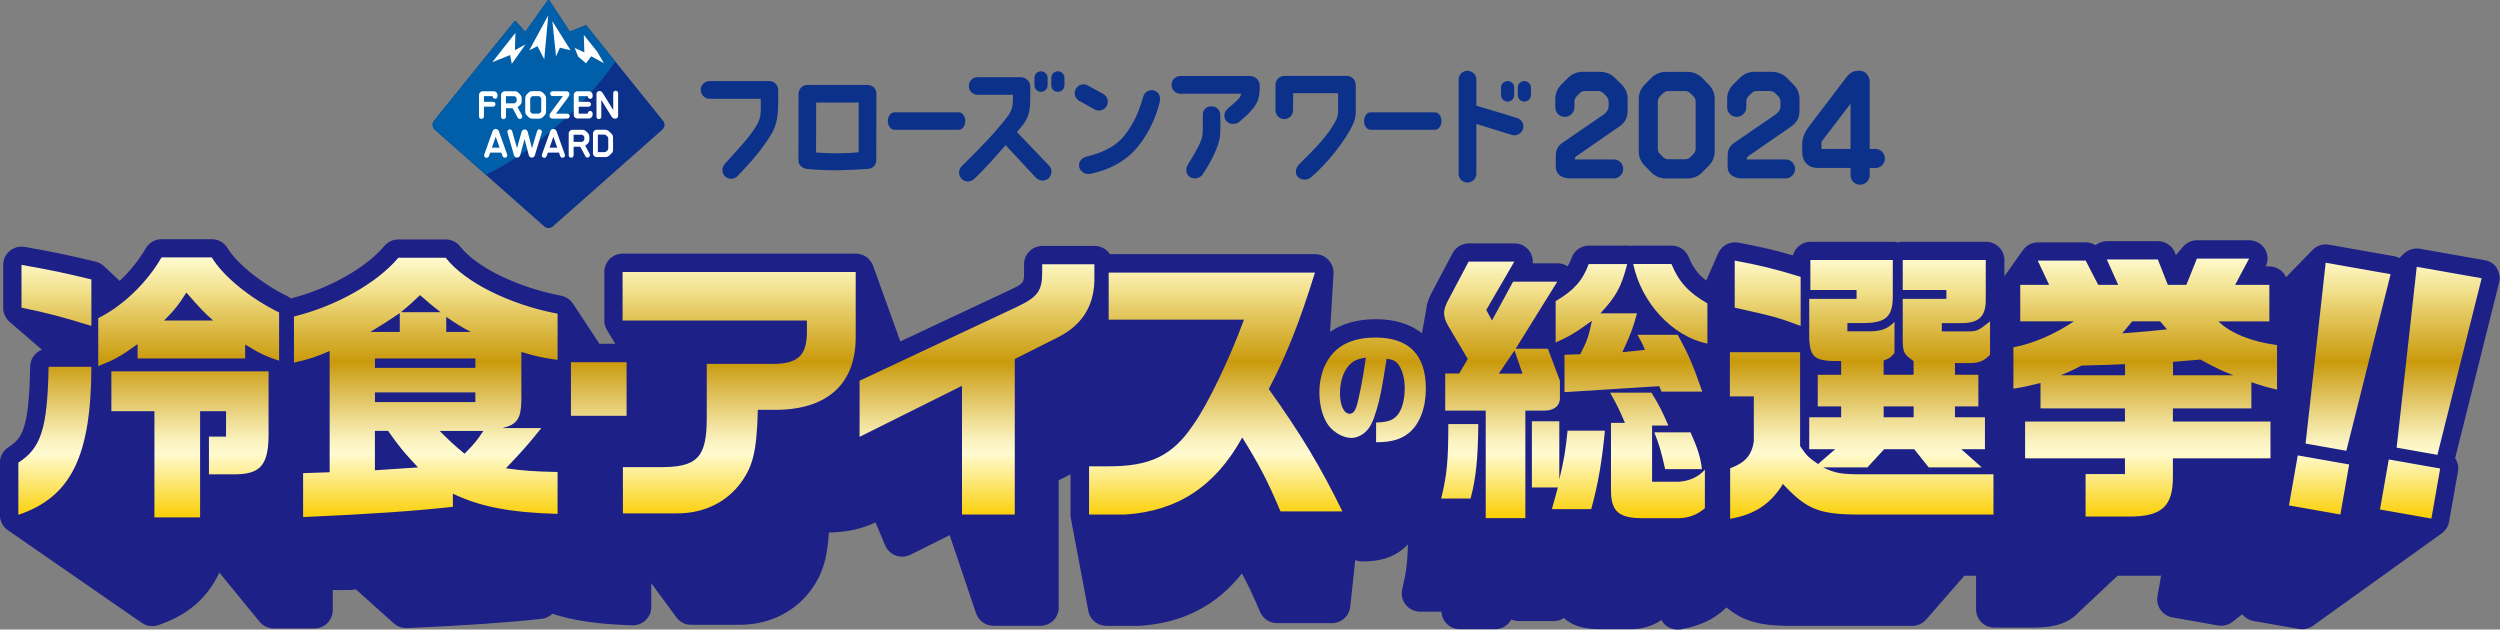 <?xml version="1.0" encoding="UTF-8"?>
<svg id="_レイヤー_2" data-name="レイヤー_2" xmlns="http://www.w3.org/2000/svg" width="548" height="138" xmlns:xlink="http://www.w3.org/1999/xlink" viewBox="0 0 548 138">
  <rect x="0" y="0" width="548" height="138" fill="#808080" stroke="none"/>
  <defs>
    <style>
      .cls-1 {
        fill: #1d2087;
      }

      .cls-2 {
        fill: url(#_ゴールド);
      }

      .cls-3 {
        fill: #fff;
      }

      .cls-4 {
        fill: #0c318b;
      }

      .cls-5 {
        fill: #005fa8;
      }
    </style>
    <linearGradient id="_ゴールド" data-name="ゴールド" x1="274" y1="113.72" x2="274" y2="56.43" gradientUnits="userSpaceOnUse">
      <stop offset="0" stop-color="#face00"/>
      <stop offset=".25" stop-color="#fffbd0"/>
      <stop offset=".3" stop-color="#faf2be"/>
      <stop offset=".38" stop-color="#eedc91"/>
      <stop offset=".5" stop-color="#dab84a"/>
      <stop offset=".6" stop-color="#ca9a0c"/>
      <stop offset=".8" stop-color="#e6cc67"/>
      <stop offset=".87" stop-color="#f2e08b"/>
      <stop offset="1" stop-color="#fffbd0"/>
    </linearGradient>
  </defs>
  <g id="_レイヤー_1-2" data-name="レイヤー_1">
    <g>
      <g>
        <path class="cls-1" d="M547.35,58.81c-.61-.94-1.58-1.58-2.67-1.77l-14.23-2.51c-.13-.02-.26-.04-.39-.05,0,0-.01,0-.02,0-.17-.01-.33-.01-.5,0-.05,0-.1,0-.14.01-.12.01-.25.03-.37.05-.05,0-.09.02-.14.03-.16.04-.32.08-.48.13-.01,0-.02,0-.03.01-.14.05-.29.11-.42.18-.04.02-.09.05-.13.07-.11.06-.22.13-.33.2-.04.02-.07.05-.11.07-.02.01-.04.02-.06.04-.12.09-.23.18-.34.28,0,0,0,0-.01.01l-1.06,1c-.37-.2-.78-.35-1.21-.42l-14.23-2.51c-.16-.03-.31-.04-.47-.05-.05,0-.09,0-.13,0-.13,0-.26,0-.38,0-.05,0-.1,0-.15.01-.17.02-.33.04-.49.08,0,0,0,0,0,0-.16.04-.32.09-.48.15-.04.02-.09.04-.13.05-.12.05-.24.11-.35.17-.04.02-.08.04-.11.06-.14.08-.27.16-.4.26,0,0-.01.01-.02.02-.02.02-.04.04-.07.06-.11.09-.22.19-.33.29-.02.02-.04.03-.05.05l-5.81,5.97c-.64-1.38-2.03-2.35-3.65-2.35h-.81s0,0,0,0c.01-.02.02-.04.03-.07.07-.14.12-.29.17-.44.02-.06.03-.11.05-.17.03-.12.06-.23.08-.35.01-.07.02-.13.03-.2.01-.11.02-.22.03-.33,0-.07,0-.14,0-.21,0-.11,0-.22-.02-.33,0-.07-.01-.14-.02-.21-.02-.12-.04-.24-.07-.36-.01-.06-.02-.11-.04-.17-.05-.17-.11-.35-.18-.51,0,0,0,0,0,0,0-.02-.02-.04-.03-.06-.06-.13-.12-.26-.2-.38,0-.01-.02-.03-.03-.04-.04-.06-.08-.12-.13-.18-.06-.09-.13-.18-.2-.27-.05-.06-.1-.11-.15-.17-.07-.08-.15-.16-.23-.23-.06-.05-.11-.1-.17-.15-.08-.07-.17-.13-.26-.19-.06-.04-.13-.08-.19-.12-.09-.06-.18-.11-.28-.15-.07-.03-.13-.07-.2-.1-.1-.04-.2-.08-.31-.12-.07-.02-.14-.05-.21-.07-.12-.03-.24-.06-.36-.08-.06-.01-.12-.03-.18-.04-.18-.03-.37-.04-.56-.04h-11.44c-.18,0-.36.02-.54.04-.05,0-.1.02-.15.03-.14.02-.27.05-.4.09-.04.01-.09.02-.13.04-.17.05-.33.12-.49.19-.03.02-.06.03-.1.05-.13.06-.25.14-.37.21-.04.03-.09.06-.13.09-.12.08-.23.17-.34.27-.03.02-.05.04-.08.07-.11.11-.22.22-.33.34l-1.57,1.84-.2-.51s-.04-.07-.05-.11c-.02-.04-.03-.09-.05-.14-.03-.06-.06-.11-.09-.16-.04-.08-.09-.16-.13-.23-.06-.09-.12-.18-.18-.26-.05-.07-.1-.14-.16-.21-.07-.08-.14-.16-.22-.23-.06-.06-.12-.12-.18-.18-.08-.07-.17-.14-.25-.2-.07-.05-.13-.1-.2-.15-.09-.06-.19-.11-.29-.17-.07-.04-.14-.08-.22-.12-.1-.05-.21-.09-.32-.13-.07-.03-.14-.06-.22-.08-.12-.04-.25-.06-.37-.09-.07-.01-.13-.03-.2-.04-.19-.03-.39-.05-.59-.05h-11.19c-.2,0-.4.02-.6.05-.05,0-.1.02-.15.03-.18.03-.36.08-.53.14-.02,0-.04,0-.05.02-.19.07-.36.15-.54.24-.04.02-.09.05-.13.07-.15.09-.29.18-.43.29-.02.01-.04.02-.05.04,0,0,0,0-.01,0-.09-.06-.19-.1-.28-.15-.07-.04-.14-.08-.21-.11-.1-.05-.21-.08-.32-.12-.07-.02-.13-.05-.2-.07-.12-.04-.25-.06-.37-.08-.06-.01-.12-.03-.18-.04-.19-.03-.38-.04-.57-.04h-10.51c-.17,0-.33.01-.5.03-.06,0-.11.02-.16.03-.11.02-.22.04-.32.06-.06.02-.12.04-.19.06-.09.03-.19.06-.28.09-.06.02-.13.06-.19.08-.09.04-.17.08-.25.12-.06.03-.12.07-.18.11-.08.05-.16.09-.23.15-.06.04-.12.09-.17.13-.07.06-.14.11-.21.17-.06.05-.11.1-.16.16-.06.06-.13.13-.18.2-.05.06-.1.12-.14.18-.03.04-.07.08-.1.12l-3.56,5c-.18.21-.35.44-.48.68l-.04.05v-3.53c0-2.22-1.8-4.02-4.02-4.02h-18.2c-.38,0-.75.05-1.09.15-.35-.1-.71-.15-1.09-.15h-18.07c-1.86,0-3.43,1.27-3.89,2.98-4.03-1.17-7.06-1.87-11.94-2.79-.16-.03-.32-.05-.48-.06-.02,0-.05,0-.07,0-.19,0-.39,0-.58.01-.04,0-.08,0-.11.01-.2.03-.4.07-.6.12-.04.01-.07.02-.11.03-.18.06-.36.13-.54.21-.02,0-.04.02-.05.02-.18.09-.35.2-.52.32-.04.03-.08.06-.11.08-.05.03-.09.07-.14.1-.11.09-.22.19-.32.29,0,0-.01.01-.02.02-.14.15-.27.31-.38.47-.03.04-.05.08-.08.12-.11.17-.21.35-.3.54,0,.01-.01.02-.02.03l-2.63,6c-1.84-1.4-2.91-2.88-3.85-5.17-.62-1.5-2.09-2.49-3.72-2.49h-8.38c-.22,0-.44.02-.66.05-.22-.04-.43-.05-.66-.05h-8.44c-1.68,0-3.18,1.04-3.77,2.62-.27.73-.56,1.36-.89,1.93-.65-.43-1.42-.67-2.22-.67h-5.44c.07-.81-.1-1.64-.52-2.36-.72-1.25-2.05-2.01-3.48-2.01h-10.01c-1.49,0-2.86.82-3.55,2.14l-4.45,8.39c-.63,1.2-1.27,2.62-1.38,4.26l-.9,4.91c-2.51-2.01-5.92-3.08-10.12-3.08-4.5,0-7.72,1.19-10.02,2.78l.76-12.76c0-.07,0-.14,0-.22,0-.08,0-.16,0-.24,0-.08-.02-.16-.03-.24,0-.07-.01-.15-.03-.22-.01-.08-.04-.16-.06-.24-.02-.07-.03-.14-.05-.21-.02-.08-.06-.16-.09-.24-.02-.07-.04-.13-.07-.2-.04-.09-.08-.17-.12-.25-.03-.06-.05-.11-.08-.17-.08-.14-.16-.27-.26-.39,0,0,0,0,0,0-.02-.03-.05-.06-.07-.09-.07-.09-.15-.19-.23-.28-.08-.08-.16-.15-.24-.23-.03-.03-.07-.07-.1-.1,0,0,0,0,0,0-.1-.08-.2-.15-.3-.23-.03-.02-.05-.04-.08-.06-.09-.06-.19-.12-.29-.17-.04-.02-.07-.05-.11-.07-.09-.04-.18-.08-.27-.12-.05-.02-.1-.05-.15-.07-.09-.03-.18-.06-.27-.08-.06-.02-.12-.04-.18-.05-.08-.02-.16-.03-.25-.05-.07-.01-.14-.03-.21-.04-.07,0-.15,0-.22-.01-.08,0-.17-.01-.25-.01,0,0-.01,0-.02,0h-44.98c-.04-.06-.08-.12-.13-.18-.03-.04-.05-.07-.08-.11-.09-.11-.19-.22-.29-.33,0,0-.01-.01-.02-.02-.11-.11-.23-.21-.35-.3-.04-.03-.07-.05-.11-.08-.1-.07-.19-.14-.3-.2-.04-.02-.07-.04-.11-.06-.28-.16-.57-.28-.88-.37-.04-.01-.08-.02-.12-.03-.11-.03-.23-.05-.34-.07-.05,0-.1-.02-.15-.02-.12-.01-.23-.02-.35-.03-.04,0-.08,0-.12,0,0,0-.01,0-.02,0h-11.44c-2.22,0-4.02,1.8-4.02,4.02v1.69c0,2.41,0,2.46-3.19,3.99l-23.93,11.23-5.97-16.58s-.01-.02-.02-.04c-.08-.21-.17-.41-.28-.6-.02-.03-.03-.05-.05-.08-.11-.18-.23-.36-.37-.52-.02-.02-.04-.04-.06-.07-.14-.16-.29-.31-.46-.45,0,0-.02-.01-.03-.02-.17-.13-.34-.25-.53-.36-.02,0-.03-.02-.05-.03-.18-.1-.38-.19-.58-.26-.03-.01-.06-.02-.09-.03-.19-.06-.39-.11-.59-.15-.04,0-.09-.01-.13-.02-.18-.03-.37-.04-.56-.04h-.08s0,0,0,0h-51.01c-2.22,0-4.02,1.8-4.02,4.02v10.63c0,.05,0,.1,0,.15,0,.06,0,.12,0,.17,0,.1.02.21.04.31,0,.04.01.09.02.13.06.3.15.59.27.86.01.03.03.06.04.09.05.11.1.21.16.31.01.02.02.04.03.06l1.83,3.04h-3.47l-5.8-8.82c-.05-.08-.11-.14-.16-.21-.05-.07-.1-.13-.15-.19-.1-.12-.21-.23-.33-.33-.04-.04-.08-.08-.13-.12-.16-.14-.34-.26-.52-.37-.04-.02-.08-.04-.11-.06-.15-.08-.31-.16-.47-.23-.07-.03-.13-.05-.2-.07-.14-.05-.29-.09-.44-.12-.04,0-.07-.02-.11-.03-9.47-1.79-18.56-6.22-22.09-10.77-.76-.98-1.93-1.55-3.18-1.55h-10.38c-1.19,0-2.31.52-3.07,1.43-4.07,4.84-12.29,9.43-20.51,11.5-.24-.2-.5-.37-.78-.51-5.61-2.75-11-7.09-13.09-10.54-.73-1.2-2.03-1.94-3.44-1.94h-11.01c-1.44,0-2.76.77-3.48,2.01-1.49,2.58-3.48,5.04-5.71,7.13l-3.44-3.23s-.02-.01-.02-.02c-.05-.04-.1-.08-.14-.12-.11-.09-.23-.19-.35-.27-.06-.04-.13-.08-.2-.12-.12-.07-.23-.13-.35-.19-.07-.03-.15-.06-.22-.09-.13-.05-.25-.09-.39-.13-.05-.01-.09-.03-.13-.04-6.06-1.47-9.7-2.22-15.58-3.24-1.17-.2-2.37.12-3.28.88-.91.76-1.43,1.89-1.43,3.08v9.38s0,.07,0,.11c0,.16.02.33.04.49,0,.06.02.12.03.18.04.19.09.39.15.57,0,0,0,.02,0,.03.07.19.16.37.25.55.03.05.06.11.09.16.08.13.16.25.25.37.04.05.08.1.12.15.11.14.24.26.37.38.02.02.04.04.06.06,0,0,0,0,0,0l7.13,6.15c-1.49.57-2.55,1.99-2.58,3.68-.25,13.43-1.64,15.7-4.77,17.7-1.16.74-1.86,2.02-1.86,3.39v11.45c0,.07,0,.14.01.22,0,.05,0,.11,0,.16.02.21.05.41.1.61,0,.03.02.06.03.09.05.17.11.34.18.51.02.05.04.1.06.14.09.19.19.37.3.54.02.03.04.05.06.08.11.15.23.29.35.43.04.04.07.08.11.11.14.14.29.27.46.39.01,0,.03.02.04.02,0,0,.01.01.02.02l29.41,20.35s.06.03.09.05c.12.08.24.15.37.21.06.03.11.05.17.08.12.05.24.1.36.14.06.02.11.04.17.06.16.05.33.09.49.11.01,0,.03,0,.04,0,.18.03.36.04.54.04.02,0,.04,0,.06,0,.06,0,.11,0,.17-.01.09,0,.17,0,.26-.02.08,0,.15-.02.23-.03.09-.01.17-.03.26-.05.03,0,.06-.01.1-.02.05-.01.1-.03.16-.05.04-.01.08-.02.12-.03.04-.01.07-.03.11-.04.02,0,.03-.01.05-.02,6.23-2.14,10.53-5.76,13.23-11.46l8.79,10.76s0,0,0,0c.09.11.19.21.29.31.03.03.06.05.09.08.07.07.15.14.23.2.04.03.08.06.12.09.07.06.15.11.23.16.04.03.08.05.12.08.08.05.16.09.25.14.04.02.08.04.12.06.09.04.18.08.28.11.04.01.08.03.12.04.1.03.2.06.3.09.04,0,.07.02.11.03.11.02.22.04.33.06.03,0,.07.01.1.02.14.02.29.02.43.02h8.92c2.22,0,4.02-1.8,4.02-4.02v-4.4h2.13c.92.02,1.93,0,2.96-.14l8.32,7.47s.03.02.04.03c.17.15.34.28.53.39.02.01.05.03.07.04.19.11.39.21.59.29.02,0,.04.01.06.02.21.08.43.14.65.18.01,0,.03,0,.04,0,.23.04.46.06.7.06h0c.06,0,.12,0,.18,0,12.94-.57,22.04-1.2,29.52-2.03.92-.1,1.74-.51,2.36-1.11,4.71,1.54,10.15,2.31,17.53,2.53,1.1.04,2.14-.38,2.92-1.13.78-.76,1.22-1.8,1.22-2.89v-5.21l5.5,7.48s.04.05.06.08c.04.06.09.11.14.17.04.05.08.09.12.14.05.05.1.1.15.15.04.04.09.08.14.12.05.05.11.09.16.13.05.04.09.07.14.11.06.04.12.08.18.12.05.03.09.06.14.09.07.04.14.07.2.11.05.02.09.05.14.07.07.03.15.06.22.09.05.02.1.04.15.05.07.02.15.05.22.07.05.01.11.03.16.04.07.02.14.03.22.04.04,0,.08.02.11.02.02,0,.04,0,.06,0,.17.02.34.04.51.04h10.32c.09,0,.17,0,.26,0,6.03,0,11.36-2.38,15.01-6.73.02-.03.05-.05.07-.08,3.15-3.95,4.17-7.55,4.55-13.42h.16s.06,0,.09,0c3.85-.09,7.19-.85,9.96-2.23l2.12,5.06c.05.12.11.23.17.34.01.02.02.04.03.06.08.14.17.28.26.41.03.03.05.07.08.1.07.09.15.18.23.27.04.04.08.08.12.12.07.07.15.14.23.21.05.04.1.08.15.12.08.06.16.12.25.18.03.02.05.04.08.06.03.02.06.03.09.05.09.05.17.1.26.14.06.03.12.06.18.08.09.04.18.07.28.11.06.02.12.04.18.06.02,0,.04.01.06.02.06.02.11.02.17.03.1.02.2.05.3.06.08.01.15.02.23.02.1,0,.2.02.3.02.03,0,.06,0,.09,0,.04,0,.08,0,.12,0,.13,0,.27-.01.4-.03.06,0,.13-.02.19-.03.14-.03.28-.06.42-.1.05-.01.1-.02.14-.04.18-.06.35-.13.52-.21l8.61-4.3,5.79,17.14s.01.03.02.04c.06.18.13.35.22.51,0,.01.01.03.02.04.09.16.19.32.3.47.02.03.05.06.07.09.11.14.23.28.36.41.01.01.03.02.04.04.12.12.26.23.39.33.03.02.05.04.08.06.15.11.31.2.47.28.03.01.05.02.08.04.16.08.32.15.49.2.01,0,.03.01.04.02.18.06.36.1.55.13.04,0,.08.01.12.02.19.03.38.05.57.05h10.31c.15,0,.3,0,.44-.03.04,0,.07-.01.11-.02.11-.02.22-.03.32-.06.04,0,.08-.02.12-.03.1-.03.2-.06.3-.09.04-.01.08-.03.12-.04.1-.04.19-.08.28-.12.04-.02.08-.04.12-.06.09-.05.19-.1.28-.16.03-.02.07-.04.1-.06.12-.08.23-.16.34-.25,0,0,0,0,.01,0,.11-.09.21-.19.31-.29.03-.03.06-.07.09-.1.07-.07.13-.15.2-.23.01-.02.03-.03.04-.05.02-.02.03-.05.05-.07.06-.08.11-.16.16-.24.03-.04.05-.08.07-.12.05-.09.1-.19.15-.29.01-.03.03-.06.05-.09.12-.26.21-.54.26-.84,0-.03,0-.07.02-.1.02-.11.03-.21.04-.32,0-.06,0-.12,0-.17,0-.06,0-.12,0-.18v-27.89l2.6-1.31v8.84s0,.03,0,.05c0,.03,0,.07,0,.1,0,.19.03.37.06.55,0,.01,0,.03,0,.04v.06s.01,0,.01.01l3.83,20.29s0,.01,0,.02c.06.3.15.58.26.85.01.03.03.06.04.09.05.1.1.2.15.29.02.04.05.08.07.12.05.08.1.16.16.24.03.04.06.08.09.12.06.08.12.15.19.22.03.04.06.07.1.11.09.09.18.18.28.26.01.01.02.02.04.03.11.09.23.18.35.26.03.02.06.04.1.06.09.06.19.11.29.16.02,0,.03.02.05.03.02.01.05.02.07.03.09.04.19.09.29.12.04.02.08.03.12.04.1.03.2.06.31.09.04,0,.08.02.12.03.11.02.22.04.33.06.03,0,.07.01.1.02.14.02.29.03.44.03h7.02c.09,0,.17,0,.26,0,9.42-.61,16.81-4.38,22.44-11.48,1.41,2.59,2.56,5.06,3.96,8.41.63,1.49,2.09,2.47,3.71,2.47h12.09c.16,0,.31-.01.47-.03.05,0,.1-.02.15-.02.11-.02.21-.04.32-.06.05-.01.11-.03.16-.04.1-.03.2-.06.3-.1.05-.02.1-.04.15-.06.02,0,.05-.02.07-.03.05-.02.1-.05.15-.08.09-.04.17-.08.25-.13.07-.04.14-.09.2-.13.08-.05.15-.1.22-.16.07-.05.13-.1.19-.16.07-.06.13-.12.19-.18.06-.06.12-.12.17-.18.06-.07.11-.13.17-.2.05-.07.1-.14.15-.21.03-.04.06-.08.09-.12.02-.03.03-.07.05-.1.04-.07.08-.15.12-.23.04-.08.08-.16.11-.24.03-.08.06-.15.09-.23.03-.09.06-.17.08-.26.02-.08.04-.15.06-.23.02-.09.04-.19.05-.28,0-.04.02-.09.02-.13l1.1-10.22c.46.19.97.29,1.5.29h.22c3.69,0,6.47-.86,8.75-2.72.38-.31.74-.65,1.07-1.01-.1,4.38-.44,6.44-1.24,9.78-.29,1.2-.01,2.46.75,3.43.76.97,1.93,1.53,3.16,1.53h4.68c.09,2.14,1.85,3.84,4.02,3.84h7.75c1.54,0,2.87-.86,3.55-2.13.51.23,1.06.35,1.63.35h7.69c.81,0,1.58-.24,2.22-.67,1.64,1.6,4.14,2.41,7.53,2.45h7.13c2.51,0,4.71-.67,6.71-2.01.24.45.56.85.95,1.18.73.61,1.65.94,2.59.94.23,0,.46-.02.69-.06,4.18-.73,7.41-2.26,10.02-4.81,4.06,3.35,7.86,4.14,15.87,4.04h24.85s0,0,0,0c.14,0,.28,0,.42-.02.02,0,.05,0,.07-.01.12-.01.23-.03.35-.06.03,0,.05-.01.08-.02.11-.03.22-.05.32-.09.03-.01.06-.02.1-.04.1-.03.19-.07.29-.11.04-.02.08-.04.12-.06.08-.04.17-.08.25-.13.04-.02.09-.05.13-.08.07-.04.14-.09.21-.14.05-.03.09-.07.13-.1.06-.05.13-.1.19-.16.04-.04.08-.07.13-.11.06-.06.12-.12.18-.18.02-.03.05-.05.08-.08l8.37-9.6h2.57v7.35c0,2.22,1.8,4.02,4.02,4.02h8.53c3.09,0,6.99-.35,9.68-3.07.09-.09.17-.18.25-.28l8.55-8.03h9.1c.15,0,.29,0,.43-.02l-.79,4.5c-.39,2.19,1.07,4.27,3.26,4.66l10.04,1.77s.03,0,.05,0c.03,0,.06.01.08.02.18.03.37.04.55.04,0,0,.01,0,.02,0,.06,0,.11-.01.17-.02.17,0,.34-.02.51-.05.1-.02.2-.05.3-.08.12-.03.24-.06.36-.1.1-.03.19-.08.28-.12.11-.05.23-.1.33-.16.09-.05.18-.11.26-.17.08-.06.17-.1.25-.17l2.11-1.65c.59.75,1.44,1.29,2.46,1.47l10.04,1.77s.05,0,.08,0c.21.03.41.05.62.05,0,0,0,0,0,0,0,0,0,0,0,0,0,0,0,0,0,0,.22,0,.44-.02.65-.06.07-.01.14-.03.21-.05.14-.03.29-.07.43-.12.08-.03.16-.06.24-.1.12-.05.24-.11.36-.17.08-.05.16-.1.25-.15.06-.04.13-.07.19-.12l28.21-20.26c.06-.04.12-.09.18-.14.02-.02.05-.04.07-.06.15-.13.29-.27.42-.42.03-.03.05-.06.08-.09.13-.15.24-.31.35-.48.02-.03.03-.06.05-.09.1-.18.2-.37.27-.57,0-.01,0-.02.01-.03.08-.21.13-.42.17-.64,0-.01,0-.02.01-.04l1.94-10.98c.18-1.02-.04-2.07-.62-2.93l9.64-38.48c.27-1.08.08-2.23-.53-3.16Z"/>
        <path class="cls-2" d="M20.03,80.39c-.06,19.7-4.5,28.58-16.01,32.46v-11.44c5-3.19,6.38-7.51,6.63-21.01h9.38ZM20.03,71.44c-6.44-2-9.82-2.88-15.32-4v-9.38c6.13,1.06,9.63,1.81,15.32,3.19v10.19ZM61.18,79.07c-3-1-4.19-1.56-7.44-3.56v3.06h-23.58v-3.13c-3.75,2.69-5,3.38-8.63,4.81v-10.51c5.32-2.63,10.63-7.69,13.88-13.32h11.01c2.5,4.13,8.38,8.94,14.76,12.07v10.57ZM24.41,81.39h34.46v12.95c.12,7.69-1.63,9.76-8.07,9.63h-5v-8.26h3.75v-5.57h-5.69v23.27h-10.01v-23.27h-9.44v-8.76ZM46.73,70.26c-2-1.75-2.81-2.63-5.88-6.13-1.69,2.69-2.56,3.81-4.88,6.13h10.76ZM64.43,69.38c9.19-2.25,18.2-7.32,22.89-12.88h10.38c4.13,5.32,13.95,10.26,24.52,12.26v10.13c-3.19-.44-4.94-.81-7.94-1.75v10.69c-.06,3.88-.94,5.25-4.13,6h8.51c-2.69,3.38-4.19,5.07-7.76,8.82,4.13.56,5.94.69,11.32.81v9.19c-10.38-.31-16.95-1.56-22.95-4.44v2.88c-8.44.94-18.64,1.63-32.83,2.25v-9.63l5.82-.19v-26.58c-2.88,1.25-4.32,1.75-7.82,2.56v-10.13ZM87.63,72.76v-4.13c-3,2-3.44,2.31-6.44,4.13h6.44ZM104.2,80.64v-2.06h-22.01v2.06h22.01ZM104.2,88.14v-2.13h-22.01v2.13h22.01ZM91.63,102.46c-3.25-3.5-3.75-4.07-6.57-8.01h-2.88v8.63l9.44-.62ZM96.57,68.44c-2.19-1.75-2.5-2-4.5-3.75-1.81,1.75-2.13,2-4.19,3.75h8.69ZM96.39,94.46c2.44,2.44,2.81,2.81,5.44,5,2.25-2.31,2.56-2.69,4.13-5h-9.57ZM103.2,72.76c-2.56-1.38-2.94-1.63-5.38-3.31v3.31h5.38ZM137.35,79.39v11.76h-12.2v-11.76h12.2ZM136.47,59.62h51.1v13.76c.19,10.38-5.75,16.2-16.95,16.45h-4.5c-.25,9.51-1.13,12.76-4.32,16.76-3.31,3.94-8.07,6-13.63,5.94h-11.63v-10.13h7.94c8.38.06,10.44-2.06,10.44-10.82v-11.82h15.2c4.88-.19,6.69-2,6.75-6.75v-2.75h-40.4v-10.63ZM188.43,83.45l34.52-16.2c4.57-2.19,5.5-3.5,5.5-7.63v-1.69h11.44v2.44c.19,6.25-2.38,10.69-7.88,13.51l-9.57,4.82v34.08h-11.57v-28.21l-22.45,11.19v-12.32ZM243.02,70.07v-10.32h45.22c-3.38,10.88-6.19,18.01-10.13,25.52,6.94,9.69,11.51,17.32,16.14,26.83h-13.57c-2.75-6.57-4.69-10.26-8.38-16.2-5.94,10.76-14.2,16.14-25.7,16.89h-7.88v-10.57h3.94c9.51.06,14.38-2.31,19.01-9.26,3.06-4.31,7.88-14.32,11.01-22.89h-29.64ZM301.65,92.61c2.57-.08,3.75-.48,4.72-1.69.96-1.15,1.55-3.38,1.55-5.79,0-2.09-.46-3.86-1.29-5.09-.56-.83-1.23-1.21-2.68-1.42-1.05,6.67-1.39,8.5-2.25,11.39-.72,2.44-1.42,3.81-2.41,4.69-.88.8-2.01,1.29-3.06,1.29-1.74,0-3.75-1.1-4.98-2.68-1.26-1.66-2.04-4.4-2.04-7.26,0-2.63.62-5.12,1.8-7.02,2.04-3.38,5.52-5.04,10.5-5.04,7.32,0,11.04,3.78,11.04,11.2,0,4.23-1.37,7.8-3.7,9.7-1.74,1.42-3.86,2.04-6.97,2.04h-.24v-4.31ZM295.68,80.1c-1.23,1.34-1.96,3.59-1.96,6.06,0,2.68.86,4.53,2.12,4.53.64,0,1.15-.51,1.47-1.47.56-1.77,1.53-6.67,2.09-10.83-1.88.29-2.79.7-3.73,1.72ZM315.91,109.28c1.25-5.19,1.56-8.07,1.56-16.32h6.57c-.06,7.51-.5,11.88-1.69,16.32h-6.44ZM331.92,57.37l-6.13,10.57,1.25,2.31,4.63-8.51h9.69l-9.13,14.7h7.07l2.63,7v3.5c.13,1.88-1.13,3-3.19,3.06h-4.38v23.58h-8.69v-23.58h-8.88v-8.13h3.06l1.88-3.19-4.25-7.19c-.63-1-.94-2.06-.94-2.88s.31-1.69.94-2.88l4.44-8.38h10.01ZM333.73,81.89l-1.75-5.07-3.44,5.07h5.19ZM341.8,92.33v12.76c1.06-4.38,1.38-6.44,1.81-10.69h8.19c-.69,7-1.44,11.44-3,17.2h-8.63c.63-2.25.75-2.63,1.31-4.75h-5.69v-14.51h6ZM356.69,57.87c-1.31,5.07-2.44,7.13-5.88,10.82h8.01c-.81,3.13-1.38,4.57-3.19,8.51l4.94-.5c-.63-1.56-.75-1.75-1.63-3.31h8.82c2.44,4.5,3.19,6.19,5.38,12.45h-8.94l-.5-1.19-20.76,1.31v-8.19l3.44-.12c1.44-2.69,1.94-4.13,2.56-7.32-3.63,2.63-4.88,3.38-7.94,4.75v-9.07c3.94-2.31,5.88-4.44,7.25-8.13h8.44ZM356.19,92.71c-1.19-2.81-1.69-3.88-3.25-6.63h9.07c1.69,2.75,2.38,4.13,3.69,7.19h-3.56v12.32h5.88c2.25-.12,4.31-1.06,5.69-2.63v8.44c-1.69,1.44-3.56,2.19-5.94,2.19h-8.01c-4.94-.06-6.63-1.56-6.63-6.07v-14.82h3.06ZM366.38,57.87c1.63,3.94,3.75,6.25,7.88,8.63v8.82c-7.63-1.56-14.45-8.88-16.26-17.45h8.38ZM370.57,94.77c1.56,3.5,2.19,5.5,2.5,8.07h-8.07c-.88-3.94-1.31-5.38-2.38-8.07h7.94ZM394.58,77.2v20.58c1.5,2.19,1.81,2.44,3.94,3.94l3.75-3.25h-5.69v-7h7v-2.38h-5.13v-6.94h5.13v-3c-5.69.06-6.75-.63-7-4.82v-8.82h10.38v-1.94h-10.13v-6.57h18.07v7.69c.06,4.63-1.38,6.07-6.32,6.13h-3.63v1.81h4.69c2.69,0,4.06-.5,5.63-2.06v6.82c-.94,1.06-1.06,1.13-2.38,1.63v3.13h6.57v-3c-2.13-1.5-2.38-1.88-2.38-4.82v-8.82h9.57v-1.94h-9.57v-6.57h18.2v8.76c0,3.69-1.56,5.13-5.63,5.07h-4v1.81h6.07c1.69-.06,1.88-.13,4.5-2.19v7.32c-1.25,1.31-2.31,1.75-4.13,1.81h-3.56v2.56h5.13v6.94h-5.13v2.38h6.57v7h-5.19l4.5,4h-11.63l-3.19-4h-6.57l-3.69,4h-9.69c2.5,1.19,3.69,1.44,7.19,1.5h30.14v8.82h-27.89c-10.19.12-12.82-.88-18.26-6.69-2.75,4.44-6.19,6.69-11.57,7.63v-11.07c3.32-1.25,4.69-2.81,5.19-5.88v-9.88h-5.25v-9.69h15.38ZM394.7,71.44c-4.82-1.81-6-2.13-14.45-4v-10.32c5.63,1.06,8.76,1.81,14.45,3.56v10.76ZM419.47,91.46v-2.38h-6.57v2.38h6.57ZM442.85,62.44h6.32l-2.5-5.32h10.51l2.75,5.32h4.38l-2.5-5.57h11.19l2.19,5.57h4.06l2.31-5.75h11.44l-3.06,5.75h7.5v8.01h-11.13c2.5,2.56,7.38,4.5,12.82,5.19v9.76c-2.63-.63-3-.75-5.63-1.63v5.75h-17.2v2.88h21.39v8.07h-21.39v3.88c.06,6.63-2.38,8.88-9.57,8.88h-9.57v-9.32h8.63v-3.44h-21.89v-8.07h21.89v-2.88h-18.51v-5.57c-2.81.69-3.25.81-5.94,1.25v-9.07c4.38-.81,9.19-2.94,13.26-5.69h-11.76v-8.01ZM465.81,82.26v-2.44c-4.31.19-4.75.19-9.51.31-2,1-2.31,1.19-4.57,2.13h14.07ZM467.37,70.44c-1,1.25-1.19,1.44-2.19,2.63,5.82-.44,6.32-.5,9.82-.88l-1.5-1.75h-6.13ZM489.57,82.26c-2.44-.94-3.38-1.38-7.25-3.44l-3,.25-3,.25v2.94h13.26ZM514.94,101.8l-1.93,10.98-11.27-1.99,1.93-10.97,11.27,1.99ZM524.02,60.11l-9.7,38.7-8.94-1.58,4.41-39.64,14.23,2.51ZM534.89,102.69l-1.93,10.98-11.27-1.99,1.93-10.97,11.27,1.99ZM543.98,61l-9.7,38.7-8.94-1.58,4.41-39.64,14.23,2.51Z"/>
      </g>
      <g>
        <path class="cls-4" d="M153.6,19.7c0-1.05.88-1.93,1.96-1.93h13.09c.97,0,1.79.73,1.9,1.7h.03c0,4.66.12,6.88-1.29,9.57-1.93,3.4-5.06,6.91-7.61,9.54-.73.79-2.02.82-2.78.06-.76-.76-.7-1.96,0-2.75,3.1-3.45,5.36-5.68,7.06-8.61.85-1.49.85-2.55.79-5.62h-11.18c-1.08,0-1.96-.88-1.96-1.96ZM192.11,20.58l-.03,14.55c0,1.05-.73,1.82-1.93,1.9-4.86.29-7.73.47-13.15.03-1.23-.18-1.99-.91-1.99-1.96l.03-14.55c0-1.05.88-1.93,1.93-1.93h13.15c1.2.03,2.02.85,1.99,1.96ZM188.22,33.37v-10.89h-9.31l-.03,10.95c2.66.23,6.47.26,9.34-.06ZM194.61,26.52c0-1.05.64-1.9,1.43-1.9h14.12c.79,0,1.43.85,1.43,1.9s-.64,1.93-1.43,1.93h-14.12c-.79,0-1.43-.88-1.43-1.93ZM210.75,39.17c-.73-.79-.67-2.05.09-2.78,4.19-4.1,7.76-7.79,10.19-11.1,1.02-1.46,1.02-2.61,1-4.51h-7.73c-1.08,0-1.93-.85-1.93-1.93s.85-1.93,1.93-1.93h9.43c1.17,0,2.23.97,2.11,2.31,0,4.33.09,5.71-1.49,7.99,0,0-.56.67-1.43,1.73l7.06,7.38c.73.79.64,2.02-.12,2.75-.79.73-1.99.64-2.78-.12l-6.65-7.14c-2.14,2.43-4.65,5.33-6.94,7.44-.79.73-2.02.7-2.72-.09ZM229.64,17.09v1.61c0,.79-.64,1.43-1.46,1.43s-1.43-.64-1.43-1.43v-1.61c0-.82.64-1.46,1.43-1.46s1.46.64,1.46,1.46ZM233.33,17.09v1.61c0,.79-.64,1.43-1.46,1.43s-1.43-.64-1.43-1.43v-1.61c0-.82.64-1.46,1.43-1.46s1.46.64,1.46,1.46ZM236.56,22.1c-.94-.53-1.26-1.7-.73-2.63.53-.94,1.7-1.26,2.63-.73l3.4,1.87c.91.53,1.26,1.73.73,2.63-.53.94-1.73,1.26-2.63.76l-3.4-1.9ZM254.22,22.33c-.91,3.78-2.61,7.06-4.63,9.6-2.23,2.87-5.83,5.21-10.6,6.18-1.02.2-2.2-.44-2.43-1.49-.23-1.17.61-2.05,1.58-2.28,4.25-1.02,6.76-2.63,8.4-4.71,1.87-2.4,3.07-4.92,4.07-8.49.26-1.02,1.41-1.61,2.4-1.29,1.02.32,1.49,1.38,1.2,2.49ZM256.8,18.59c0-1.05.88-1.93,1.96-1.93h15.25c1.2,0,2.11,1.05,2.11,1.93v1c-.09,2.4-.67,3.48-2.66,5.53l-1.79,1.58c-.73.59-2.05.7-2.78-.09-.73-.76-.67-1.96.12-2.69.73-.7.94-.79,1.58-1.38,1.2-1.05,1.35-1.38,1.49-1.99h-13.32c-1.08,0-1.96-.88-1.96-1.96ZM263.62,29.33c.09-1.49,0-2.58.03-4.13,0-1.05.67-1.9,1.93-1.9,1.05,0,1.9.82,1.9,1.9.03,1.46.09,2.75-.03,4.36-.12,2.11-1.73,5.53-3.81,8.64-.59.88-1.87,1.2-2.78.61-.91-.56-1.05-1.79-.5-2.69,1.9-3.13,3.19-5.27,3.25-6.79ZM297.18,18.56v5.94c0,.88-.15,1.61-.5,2.52-1.87,4.1-6,9.02-9.31,11.86-.82.7-2.2.67-2.9-.12-.7-.79-.47-1.99.29-2.75,3.57-3.45,6.68-6.73,8.11-9.72.29-.61.41-1.08.44-1.76v-4.1h-9.84l-.03,3.75c0,1.05-.85,1.93-1.93,1.93s-1.93-.88-1.93-1.93v-5.62c.06-1.11.94-1.93,1.96-1.93h13.67c1.05,0,1.96.85,1.96,1.93ZM299,26.52c0-1.05.64-1.9,1.43-1.9h14.12c.79,0,1.43.85,1.43,1.9s-.64,1.93-1.43,1.93h-14.12c-.79,0-1.43-.88-1.43-1.93ZM331.38,29.57s-4.83-1.49-7.76-2.4v10.92c0,1.08-.88,1.93-1.96,1.93s-1.93-.85-1.93-1.93v-20.64c0-1.08.88-1.93,1.93-1.93s1.96.85,1.96,1.93v5.71c3.16.91,8.96,2.72,8.96,2.72,1.02.32,1.58,1.41,1.26,2.4-.35,1.02-1.43,1.61-2.46,1.29ZM331.91,19.2v1.61c0,.82-.64,1.46-1.43,1.46s-1.46-.64-1.46-1.46v-1.61c0-.79.64-1.43,1.46-1.43s1.43.64,1.43,1.43ZM335.59,19.2v1.61c0,.82-.64,1.46-1.46,1.46s-1.43-.64-1.43-1.46v-1.61c0-.79.64-1.43,1.43-1.43s1.46.64,1.46,1.43ZM350.82,15.75c1.15,0,2.34.48,3.17,1.31l1.51,1.51c.83.83,1.28,1.92,1.28,3.11v2.4c0,1.86-.58,2.79-1.96,3.75l-9.2,6.35c-.26.19-.42.45-.42.77h8.53c1.15,0,2.08.93,2.08,2.08s-.93,2.08-2.08,2.08h-9.49c-1.76,0-3.21-.8-3.21-2.56v-2.44c0-1.35.55-2.21,1.51-2.85l8.85-6.06c.48-.35,1.22-.93,1.22-1.92v-1.03c0-.42-.19-.83-.48-1.15-.22-.22-.45-.45-.67-.67-.32-.32-.74-.48-1.19-.48h-2.85c-.45,0-.87.16-1.15.48-.22.22-.45.45-.67.67-.32.32-.48.74-.48,1.15v1.28c0,1.15-.96,2.08-2.12,2.08s-2.08-.93-2.08-2.08v-1.86c0-1.19.48-2.28,1.28-3.11l1.54-1.51c.8-.83,1.96-1.31,3.11-1.31h3.97ZM369.96,15.75c1.15,0,2.28.48,3.11,1.28l1.51,1.54c.83.8,1.28,1.92,1.28,3.11v11.51c0,1.19-.45,2.31-1.28,3.11l-1.51,1.54c-.83.8-1.95,1.28-3.11,1.28h-4.84c-1.15,0-2.28-.48-3.11-1.28l-1.51-1.54c-.83-.8-1.28-1.92-1.28-3.11v-11.51c0-1.19.45-2.31,1.28-3.11l1.51-1.54c.83-.8,1.95-1.28,3.11-1.28h4.84ZM371.69,22.26c0-.42-.19-.87-.48-1.15-.22-.22-.45-.45-.67-.67-.32-.32-.74-.48-1.19-.48h-3.62c-.45,0-.87.16-1.19.48-.22.22-.45.45-.67.67-.29.29-.48.74-.48,1.15v10.35c0,.42.19.87.48,1.15.22.22.45.45.67.67.32.32.74.48,1.19.48h3.62c.45,0,.87-.16,1.19-.48.22-.22.45-.45.67-.67.29-.29.48-.74.48-1.15v-10.35ZM388.49,15.75c1.15,0,2.34.48,3.17,1.31l1.51,1.51c.83.83,1.28,1.92,1.28,3.11v2.4c0,1.86-.58,2.79-1.96,3.75l-9.2,6.35c-.26.19-.42.45-.42.77h8.53c1.15,0,2.08.93,2.08,2.08s-.93,2.08-2.08,2.08h-9.49c-1.76,0-3.21-.8-3.21-2.56v-2.44c0-1.35.55-2.21,1.51-2.85l8.85-6.06c.48-.35,1.22-.93,1.22-1.92v-1.03c0-.42-.19-.83-.48-1.15-.22-.22-.45-.45-.67-.67-.32-.32-.74-.48-1.19-.48h-2.85c-.45,0-.87.16-1.15.48-.22.22-.45.45-.67.67-.32.32-.48.74-.48,1.15v1.28c0,1.15-.96,2.08-2.12,2.08s-2.08-.93-2.08-2.08v-1.86c0-1.19.48-2.28,1.28-3.11l1.54-1.51c.8-.83,1.96-1.31,3.11-1.31h3.97ZM409.84,32.64h1.22c1.19,0,2.12.96,2.12,2.12s-.96,2.08-2.12,2.08l-1.22-.03v1.6c0,1.15-.96,2.08-2.12,2.08s-2.08-.93-2.08-2.08v-1.6h-7.37c-1.76,0-3.21-1.28-3.21-3.37l-.03-1.41c0-1.47.26-2.72,1.7-4.58l7.63-10.03c1.15-1.51,1.7-1.92,3.27-1.92,1.12,0,2.15.96,2.21,2.34v14.81ZM405.64,32.64v-9.9l-6.38,8.33v1.57h6.38Z"/>
        <g>
          <g>
            <path class="cls-4" d="M145.35,26.48l-10.47-12.98-6.28-7.84c-.07-.1-.19-.14-.3-.09l-3.4,1.35L120.44.11c-.09-.14-.29-.15-.39-.02l-4.92,6.89-2.05-2.34c-.1-.08-.25-.06-.33.04l-8.04,9.93-9.57,11.86c-.47.59-.4,1.44.16,1.94l24.01,21.23c.53.47,1.33.47,1.87,0l24.01-21.23c.56-.5.64-1.35.16-1.94Z"/>
            <path class="cls-5" d="M134.88,13.5l-6.28-7.84c-.07-.1-.19-.14-.3-.09l-3.4,1.35L120.44.11c-.09-.14-.29-.15-.39-.02l-4.92,6.89-2.05-2.34c-.1-.08-.25-.06-.33.04l-8.04,9.93-9.57,11.86c-.47.59-.4,1.44.16,1.94l11.18,9.88s6.69-2.82,15.47-10.54c8.79-7.72,12.93-14.26,12.93-14.26Z"/>
            <polygon class="cls-3" points="126.72 12.39 128.45 13.87 129.6 12.34 132.37 13.85 130.93 11.36 127.97 7.65 128.09 11.48 125.97 10.49 126.72 12.39"/>
            <polygon class="cls-3" points="121.08 4.64 121.88 12.35 122.73 10.46 125.07 11.02 121.08 4.64"/>
            <polygon class="cls-3" points="116.02 11.01 117.82 10.13 119.3 12.99 120.17 3.37 116.02 11.01"/>
            <polygon class="cls-3" points="107.9 13.64 111.82 12.07 112.18 14.01 115.18 9.74 112.86 11 112.98 7.2 107.9 13.64"/>
          </g>
          <g>
            <g>
              <path class="cls-3" d="M106.07,25.53c0,.3-.24.53-.53.53s-.54-.24-.54-.53v-4.71c0-.45.37-.82.82-.82h2.41c.45,0,.82.37.82.82v.29c0,.3-.25.53-.54.53s-.53-.24-.53-.53v-.04h-1.9v1.25h1.99c.3,0,.54.24.54.53s-.25.53-.54.53h-1.99v2.15Z"/>
              <path class="cls-3" d="M110.9,25.59c0,.3-.24.53-.53.53s-.54-.24-.54-.53v-4.77c0-.45.37-.82.83-.82h2.17c.3,0,.53.07.8.32l.39.39c.21.21.33.5.33.8v.7c0,.3-.12.58-.33.8l-.57.48.97,1.8c.14.26.05.58-.21.73-.25.14-.58.05-.72-.21l-1.12-2.09h-1.46v1.87ZM110.9,21.07v1.58h1.77c.11,0,.22-.04.3-.12.06-.06.11-.11.17-.17.08-.08.12-.19.12-.3v-.39c0-.11-.04-.22-.12-.3-.06-.06-.11-.11-.17-.17-.07-.07-.19-.12-.3-.12h-1.77Z"/>
              <path class="cls-3" d="M119.7,24.49c0,.3-.11.58-.33.8l-.39.39c-.21.21-.49.33-.8.33h-1.53c-.3,0-.58-.11-.8-.33l-.39-.39c-.21-.21-.33-.5-.33-.8v-2.99c0-.3.11-.58.33-.8l.39-.39c.21-.21.49-.33.8-.33h1.53c.3,0,.58.11.8.33l.39.39c.21.21.33.5.33.8v2.99ZM118.64,21.66c0-.11-.04-.22-.12-.3-.06-.06-.11-.11-.17-.17-.08-.07-.19-.12-.3-.12h-1.24c-.11,0-.21.05-.3.12-.06.06-.11.11-.17.17-.08.08-.12.19-.12.3v2.67c0,.11.04.22.12.3.06.06.11.11.17.17.08.07.19.12.3.12h1.24c.11,0,.21-.05.3-.12.06-.06.11-.11.17-.17.08-.08.12-.19.12-.3v-2.67Z"/>
              <path class="cls-3" d="M121.06,25.99c-.3,0-.59-.24-.62-.56-.02-.3.07-.46.24-.68l2.71-3.69h-2.27c-.3,0-.53-.24-.53-.53s.24-.53.53-.53h3.01c.4,0,.69.25.69.6,0,.31-.09.44-.37.86l-2.59,3.46h2.49c.3,0,.53.25.53.54s-.24.53-.53.53h-3.29Z"/>
              <path class="cls-3" d="M126.59,25.98c-.45,0-.82-.37-.82-.82v-4.34c0-.45.37-.82.82-.82h2.49c.45,0,.82.37.82.82v.32c0,.3-.25.53-.54.53s-.53-.24-.53-.53v-.07h-1.98v1.25h2.17c.3,0,.53.24.53.54s-.24.53-.53.53h-2.17v1.53h1.98v-.07c0-.3.24-.53.53-.53s.54.24.54.53v.3c0,.45-.37.82-.82.82h-2.49Z"/>
              <path class="cls-3" d="M131.81,25.59c0,.3-.24.53-.53.53s-.53-.24-.53-.53v-5.03c0-.31.29-.59.59-.61.46-.03.63.22.82.52l2.26,3.66v-3.71c0-.3.24-.53.53-.53s.54.24.54.53v4.95c0,.45-.3.62-.62.64-.43.02-.67-.22-.86-.53l-2.21-3.57v3.68Z"/>
            </g>
            <g>
              <path class="cls-3" d="M109.34,28.73l1.83,5.13c.1.28-.04.59-.32.69-.28.1-.59-.05-.69-.33l-.27-.77h-2.43l-.3.79c-.1.28-.4.43-.68.33-.28-.1-.43-.4-.33-.68l1.83-5.15c.11-.29.38-.48.68-.48.31,0,.58.2.68.48ZM109.51,32.37l-.85-2.41-.83,2.41h1.67Z"/>
              <path class="cls-3" d="M117.24,34.06c-.08.3-.37.51-.67.49-.31,0-.57-.21-.66-.52l-.93-3.54-.96,3.54c-.08.31-.37.52-.68.52s-.59-.21-.67-.49l-1.44-5.02c-.08-.29.08-.57.37-.66s.57.08.66.34l1.07,3.77,1-3.61c.08-.3.37-.51.68-.51s.57.21.66.51l.94,3.61,1.12-3.75c.08-.29.37-.45.66-.37.29.1.45.39.37.67l-1.52,5Z"/>
              <path class="cls-3" d="M121.98,28.73l1.83,5.13c.1.28-.04.59-.32.69-.28.1-.59-.05-.69-.33l-.27-.77h-2.43l-.3.79c-.1.28-.4.43-.68.33-.28-.1-.43-.4-.33-.68l1.83-5.15c.11-.29.38-.48.68-.48.31,0,.58.2.68.48ZM122.15,32.37l-.85-2.41-.83,2.41h1.67Z"/>
              <path class="cls-3" d="M125.73,34.04c0,.3-.24.53-.53.53s-.54-.24-.54-.53v-4.77c0-.45.37-.82.83-.82h2.17c.3,0,.53.07.8.32l.39.39c.21.21.33.5.33.8v.7c0,.3-.12.58-.33.8l-.57.48.97,1.8c.14.26.05.58-.21.73-.25.14-.58.05-.72-.21l-1.12-2.09h-1.46v1.87ZM125.73,29.52v1.58h1.77c.11,0,.22-.04.3-.12.06-.06.11-.11.17-.17.08-.08.12-.19.12-.3v-.39c0-.11-.04-.22-.12-.3-.06-.06-.11-.11-.17-.17-.07-.07-.19-.12-.3-.12h-1.77Z"/>
              <path class="cls-3" d="M133.51,34.12c-.22.21-.5.31-.8.31h-1.91c-.45,0-.82-.36-.82-.81v-4.35c0-.46.37-.83.82-.83h1.87c.3,0,.58.11.8.32l.57.53c.21.21.34.49.34.79v2.76c.02.3-.11.58-.33.78l-.53.51ZM132.88,29.67c-.11-.11-.25-.16-.4-.16h-1.43v3.84h1.47c.15,0,.29-.06.39-.16l.25-.23c.11-.1.17-.25.17-.39v-2.25c0-.15-.07-.29-.17-.39l-.28-.26Z"/>
            </g>
          </g>
        </g>
      </g>
    </g>
  </g>
</svg>